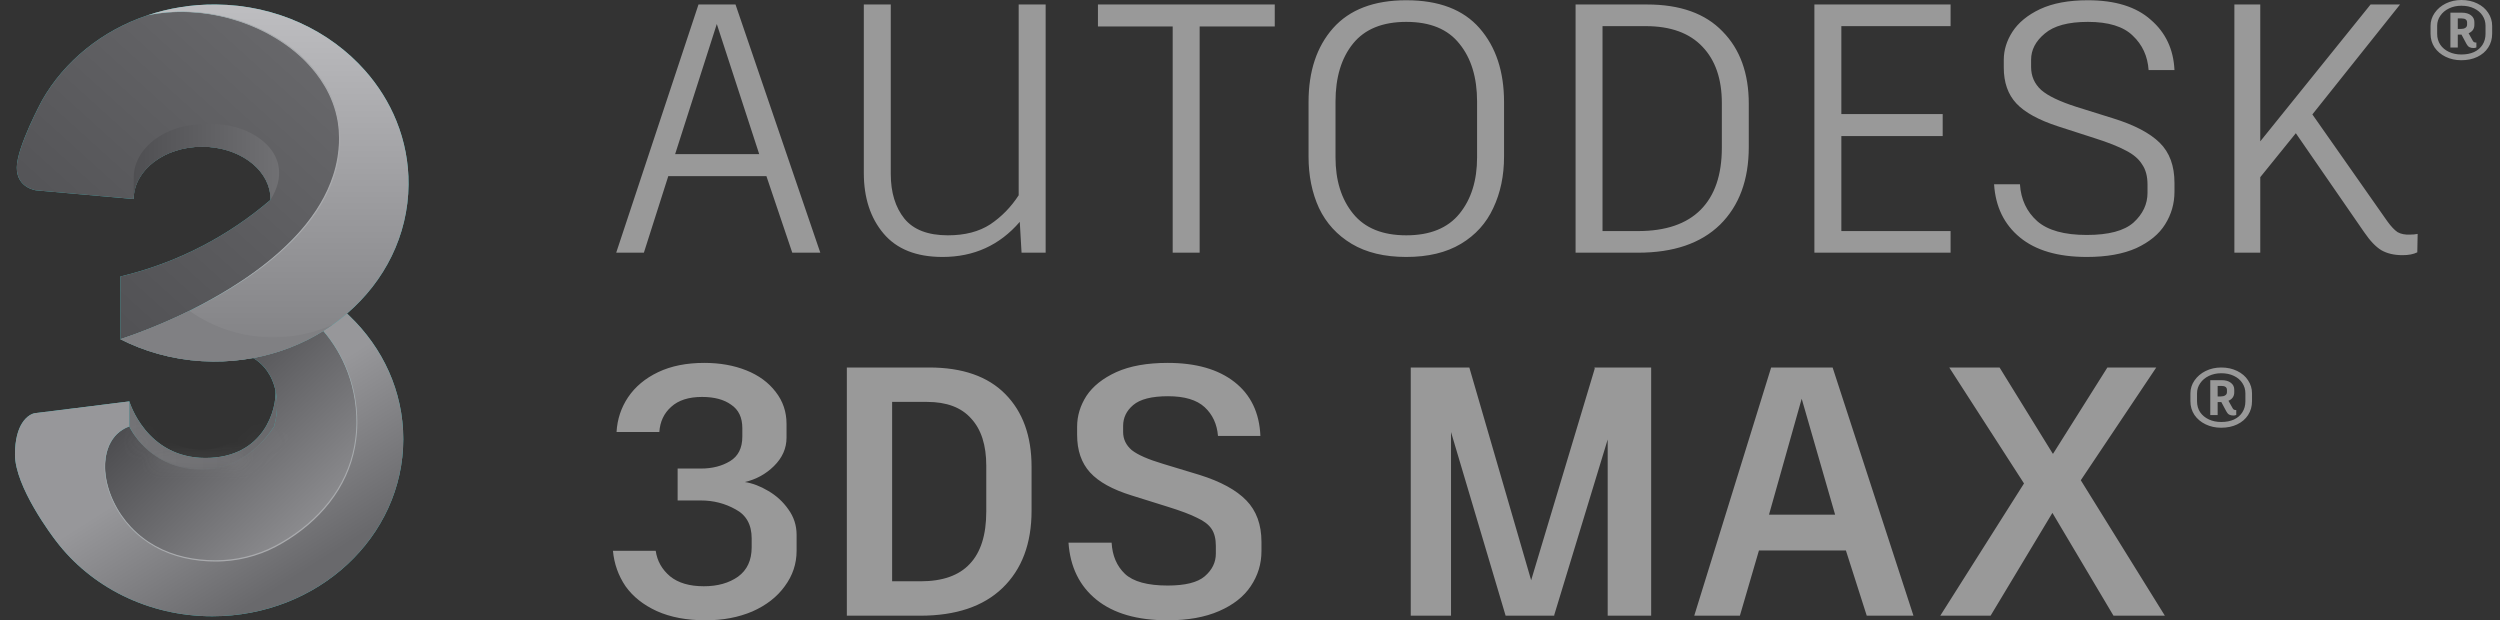 <svg width="133" height="33" viewBox="0 0 133 33" fill="none" xmlns="http://www.w3.org/2000/svg">
<rect x="0" y="0" width="133" height="33" fill="#333333" stroke="none"/>
<path d="M21.735 9.817C21.745 8.663 21.527 7.518 21.094 6.445C20.698 5.463 20.13 4.556 19.423 3.757C17.545 1.632 14.689 0.265 11.479 0.24C10.203 0.23 8.978 0.433 7.846 0.814C5.423 1.628 3.423 3.255 2.239 5.337C2.239 5.337 0.892 7.829 0.892 8.919C0.892 10.01 1.927 10.127 1.927 10.127L6.867 10.567L7.113 10.589C7.113 10.396 7.138 10.208 7.187 10.026C7.241 9.826 7.322 9.634 7.427 9.456C7.611 9.141 7.868 8.858 8.182 8.618C8.84 8.116 9.748 7.806 10.751 7.806C12.648 7.806 14.206 8.916 14.374 10.334C14.386 10.433 14.391 10.533 14.389 10.633V10.634C14.255 10.749 14.119 10.863 13.981 10.975H13.981C13.404 11.444 12.8 11.879 12.171 12.277C11.551 12.67 10.908 13.027 10.246 13.346C9.018 13.937 7.73 14.394 6.402 14.709V18.043C6.552 18.12 6.704 18.193 6.858 18.263C8.208 18.873 9.724 19.221 11.328 19.233H11.331C12.047 19.239 12.761 19.177 13.464 19.047C13.63 19.136 14.168 19.474 14.49 20.242C14.549 20.383 14.601 20.539 14.642 20.71V20.71C14.645 20.725 14.649 20.74 14.652 20.756V20.756C14.731 21.695 14.087 24.364 10.927 24.364C7.767 24.364 6.882 21.354 6.882 21.354L6.769 21.368L5.972 21.468C5.826 21.486 5.68 21.505 5.534 21.523C4.103 21.702 2.026 21.962 1.867 21.98C1.734 21.995 1.426 22.114 1.174 22.515C0.966 22.846 0.797 23.369 0.797 24.184C0.797 25.909 2.8 28.546 2.972 28.769L2.974 28.772L2.976 28.774L2.984 28.784C4.823 31.204 7.859 32.785 11.294 32.785C16.906 32.785 21.455 28.566 21.455 23.361C21.455 20.811 20.362 18.496 18.586 16.8C18.544 16.76 18.502 16.72 18.46 16.681C20.457 14.966 21.713 12.529 21.735 9.817Z" fill="#40B9BB"/>
<path d="M18.984 22.67L18.985 22.637C18.985 22.612 18.986 22.587 18.986 22.562C18.987 22.524 18.987 22.487 18.987 22.449C18.987 20.579 18.309 18.877 17.2 17.606C16.09 18.298 14.825 18.796 13.465 19.047C13.63 19.136 14.169 19.474 14.491 20.242C14.55 20.383 14.602 20.539 14.642 20.71L14.653 20.756V20.756C14.681 20.88 14.703 21.011 14.718 21.151C14.779 21.723 14.704 22.247 14.581 22.687C14.069 23.486 12.845 24.955 10.771 24.955C7.967 24.955 6.917 22.764 6.883 22.694C6.883 22.693 6.883 22.692 6.883 22.692V22.692H6.883C6.872 22.694 6.271 22.849 5.889 23.523C5.82 23.645 5.764 23.773 5.72 23.904V23.905C5.634 24.162 5.58 24.473 5.58 24.845C5.58 26.675 7.221 29.841 11.484 29.841C12.515 29.841 13.436 29.612 14.24 29.265L14.241 29.265C14.592 29.111 18.85 27.224 18.984 22.67Z" fill="url(#paint0_linear_812_3599)"/>
<path d="M18.586 16.8C18.544 16.76 18.502 16.72 18.46 16.681C18.064 17.021 17.643 17.33 17.199 17.606C18.308 18.877 18.986 20.579 18.986 22.449C18.986 22.469 18.986 22.489 18.986 22.508L18.985 22.562C18.985 22.587 18.984 22.612 18.984 22.637L18.983 22.67C18.849 27.224 14.591 29.111 14.239 29.265L14.239 29.265C13.435 29.612 12.514 29.841 11.483 29.841C7.22 29.841 5.579 26.675 5.579 24.845C5.579 24.473 5.633 24.162 5.719 23.905V23.904C5.767 23.762 5.824 23.636 5.887 23.523C6.269 22.849 6.871 22.694 6.882 22.692L6.882 21.354L6.769 21.369L5.972 21.468L5.637 21.51L5.534 21.523C4.312 21.677 3.09 21.829 1.867 21.98C1.734 21.995 1.426 22.114 1.174 22.515C0.966 22.846 0.797 23.369 0.797 24.184C0.797 25.907 2.796 28.54 2.971 28.769L2.972 28.769L2.974 28.772L2.976 28.774L2.984 28.785C4.823 31.204 7.859 32.785 11.294 32.785C16.906 32.785 21.455 28.566 21.455 23.362C21.455 20.811 20.362 18.496 18.586 16.8Z" fill="url(#paint1_linear_812_3599)"/>
<path d="M14.581 22.687C14.069 23.486 12.845 24.955 10.771 24.955C7.921 24.955 6.883 22.691 6.883 22.691V21.354C6.883 21.354 7.768 24.364 10.928 24.364C14.088 24.364 14.732 21.695 14.653 20.756C14.681 20.88 14.703 21.011 14.718 21.151C14.779 21.723 14.704 22.247 14.581 22.687Z" fill="url(#paint2_linear_812_3599)"/>
<mask id="path-5-inside-1_812_3599" fill="white">
<path d="M14.58 22.687C14.529 22.769 14.476 22.851 14.421 22.931C14.393 22.971 14.366 23.011 14.337 23.05L14.293 23.109L14.249 23.166C14.13 23.321 14.004 23.47 13.869 23.611C13.599 23.893 13.297 24.146 12.964 24.355C12.798 24.46 12.624 24.554 12.445 24.635C12.265 24.716 12.079 24.783 11.889 24.837C11.699 24.89 11.506 24.93 11.31 24.955L11.163 24.972C11.113 24.976 11.064 24.979 11.015 24.982C10.966 24.986 10.916 24.986 10.867 24.988C10.818 24.989 10.768 24.991 10.719 24.989L10.571 24.985C10.547 24.984 10.522 24.985 10.497 24.983L10.424 24.977L10.276 24.966C10.227 24.961 10.178 24.954 10.13 24.948L10.056 24.939C10.044 24.937 10.032 24.936 10.02 24.934L9.983 24.927L9.837 24.902C9.789 24.894 9.741 24.881 9.693 24.871L9.621 24.854C9.597 24.849 9.573 24.843 9.549 24.836C9.454 24.809 9.359 24.784 9.266 24.75L9.196 24.726L9.161 24.714L9.127 24.701L8.99 24.646C8.809 24.569 8.632 24.481 8.463 24.38C8.126 24.178 7.819 23.93 7.551 23.645C7.418 23.502 7.294 23.351 7.181 23.192C7.124 23.112 7.071 23.031 7.021 22.948C6.97 22.865 6.924 22.779 6.883 22.691C6.926 22.778 6.977 22.861 7.03 22.942C7.082 23.024 7.138 23.103 7.196 23.181C7.313 23.335 7.44 23.483 7.577 23.62C7.848 23.897 8.156 24.137 8.492 24.333L8.619 24.403C8.63 24.409 8.641 24.415 8.651 24.421L8.684 24.437L8.749 24.469L8.814 24.501C8.836 24.512 8.859 24.521 8.881 24.531L8.947 24.56L8.98 24.575L8.997 24.582L9.014 24.589L9.15 24.641L9.184 24.654L9.218 24.666L9.287 24.689C9.379 24.721 9.473 24.745 9.567 24.771C9.59 24.778 9.614 24.783 9.637 24.788L9.708 24.804C9.756 24.815 9.803 24.827 9.851 24.834L9.994 24.859L10.03 24.866C10.042 24.867 10.054 24.869 10.066 24.87L10.139 24.879C10.187 24.885 10.235 24.892 10.283 24.896L10.429 24.907L10.502 24.912C10.526 24.914 10.55 24.914 10.574 24.915L10.72 24.918C10.769 24.92 10.817 24.918 10.866 24.917C10.914 24.916 10.963 24.916 11.011 24.912C11.06 24.909 11.108 24.906 11.156 24.902L11.301 24.886C11.494 24.861 11.684 24.823 11.871 24.772C12.246 24.671 12.603 24.51 12.934 24.309C13.265 24.106 13.569 23.861 13.844 23.587C14.119 23.313 14.364 23.009 14.58 22.687Z"/>
</mask>
<path d="M14.58 22.687C14.529 22.769 14.476 22.851 14.421 22.931C14.393 22.971 14.366 23.011 14.337 23.05L14.293 23.109L14.249 23.166C14.13 23.321 14.004 23.47 13.869 23.611C13.599 23.893 13.297 24.146 12.964 24.355C12.798 24.46 12.624 24.554 12.445 24.635C12.265 24.716 12.079 24.783 11.889 24.837C11.699 24.89 11.506 24.93 11.31 24.955L11.163 24.972C11.113 24.976 11.064 24.979 11.015 24.982C10.966 24.986 10.916 24.986 10.867 24.988C10.818 24.989 10.768 24.991 10.719 24.989L10.571 24.985C10.547 24.984 10.522 24.985 10.497 24.983L10.424 24.977L10.276 24.966C10.227 24.961 10.178 24.954 10.13 24.948L10.056 24.939C10.044 24.937 10.032 24.936 10.02 24.934L9.983 24.927L9.837 24.902C9.789 24.894 9.741 24.881 9.693 24.871L9.621 24.854C9.597 24.849 9.573 24.843 9.549 24.836C9.454 24.809 9.359 24.784 9.266 24.75L9.196 24.726L9.161 24.714L9.127 24.701L8.99 24.646C8.809 24.569 8.632 24.481 8.463 24.38C8.126 24.178 7.819 23.93 7.551 23.645C7.418 23.502 7.294 23.351 7.181 23.192C7.124 23.112 7.071 23.031 7.021 22.948C6.97 22.865 6.924 22.779 6.883 22.691C6.926 22.778 6.977 22.861 7.03 22.942C7.082 23.024 7.138 23.103 7.196 23.181C7.313 23.335 7.44 23.483 7.577 23.62C7.848 23.897 8.156 24.137 8.492 24.333L8.619 24.403C8.63 24.409 8.641 24.415 8.651 24.421L8.684 24.437L8.749 24.469L8.814 24.501C8.836 24.512 8.859 24.521 8.881 24.531L8.947 24.56L8.98 24.575L8.997 24.582L9.014 24.589L9.15 24.641L9.184 24.654L9.218 24.666L9.287 24.689C9.379 24.721 9.473 24.745 9.567 24.771C9.59 24.778 9.614 24.783 9.637 24.788L9.708 24.804C9.756 24.815 9.803 24.827 9.851 24.834L9.994 24.859L10.03 24.866C10.042 24.867 10.054 24.869 10.066 24.87L10.139 24.879C10.187 24.885 10.235 24.892 10.283 24.896L10.429 24.907L10.502 24.912C10.526 24.914 10.55 24.914 10.574 24.915L10.72 24.918C10.769 24.92 10.817 24.918 10.866 24.917C10.914 24.916 10.963 24.916 11.011 24.912C11.06 24.909 11.108 24.906 11.156 24.902L11.301 24.886C11.494 24.861 11.684 24.823 11.871 24.772C12.246 24.671 12.603 24.51 12.934 24.309C13.265 24.106 13.569 23.861 13.844 23.587C14.119 23.313 14.364 23.009 14.58 22.687Z" fill="url(#paint3_linear_812_3599)"/>
<path d="M14.58 22.687L15.431 23.213L13.751 22.129L14.58 22.687ZM14.421 22.931L15.237 23.509L15.242 23.503L15.247 23.496L14.421 22.931ZM14.337 23.05L13.535 22.452L13.531 22.457L14.337 23.05ZM14.293 23.109L15.088 23.716L15.093 23.709L15.098 23.702L14.293 23.109ZM14.249 23.166L15.043 23.775L15.044 23.774L14.249 23.166ZM13.869 23.611L14.591 24.302L14.592 24.301L13.869 23.611ZM12.964 24.355L12.432 23.509L12.43 23.51L12.964 24.355ZM12.445 24.635L12.034 23.723L12.033 23.723L12.445 24.635ZM11.889 24.837L12.159 25.8L12.161 25.799L11.889 24.837ZM11.31 24.955L11.421 25.949L11.43 25.948L11.44 25.947L11.31 24.955ZM11.163 24.972L11.249 25.968L11.262 25.967L11.274 25.965L11.163 24.972ZM11.015 24.982L10.941 23.985L10.932 23.986L11.015 24.982ZM10.867 24.988L10.887 25.988L10.894 25.987L10.867 24.988ZM10.719 24.989L10.762 23.99L10.754 23.989L10.745 23.989L10.719 24.989ZM10.571 24.985L10.538 25.984L10.546 25.985L10.571 24.985ZM10.497 24.983L10.578 23.986L10.573 23.985L10.497 24.983ZM10.424 24.977L10.5 23.98L10.499 23.98L10.424 24.977ZM10.276 24.966L10.179 25.961L10.19 25.962L10.201 25.963L10.276 24.966ZM10.13 24.948L10.007 25.94L10.009 25.941L10.13 24.948ZM10.056 24.939L9.922 25.93L9.933 25.931L10.056 24.939ZM10.02 24.934L9.845 25.919L9.859 25.921L10.02 24.934ZM9.983 24.927L9.808 25.912L9.809 25.912L9.983 24.927ZM9.837 24.902L10.012 23.917L10.002 23.915L9.992 23.914L9.837 24.902ZM9.693 24.871L9.469 25.846L9.478 25.848L9.693 24.871ZM9.621 24.854L9.386 25.826L9.397 25.829L9.621 24.854ZM9.549 24.836L9.837 23.879L9.827 23.876L9.549 24.836ZM9.266 24.75L9.608 23.81L9.598 23.806L9.588 23.803L9.266 24.75ZM9.196 24.726L8.87 25.672L8.875 25.673L9.196 24.726ZM9.161 24.714L8.79 25.643L8.812 25.652L8.835 25.66L9.161 24.714ZM9.127 24.701L9.498 23.772L9.494 23.77L9.127 24.701ZM8.99 24.646L8.597 25.566L8.61 25.571L8.622 25.576L8.99 24.646ZM8.463 24.38L7.948 25.237L7.95 25.239L8.463 24.38ZM7.551 23.645L6.82 24.327L6.822 24.329L7.551 23.645ZM7.181 23.192L7.996 22.612L7.995 22.61L7.181 23.192ZM7.021 22.948L7.876 22.43L7.875 22.428L7.021 22.948ZM6.883 22.691L7.776 22.242L5.977 23.116L6.883 22.691ZM7.03 22.942L7.872 22.402L7.869 22.398L7.03 22.942ZM7.196 23.181L6.396 23.78L6.399 23.784L7.196 23.181ZM7.577 23.62L8.29 22.919L8.287 22.917L7.577 23.62ZM8.492 24.333L7.987 25.196L7.998 25.202L8.008 25.208L8.492 24.333ZM8.619 24.403L8.135 25.278L8.144 25.283L8.619 24.403ZM8.651 24.421L8.187 25.306L8.197 25.311L8.207 25.317L8.651 24.421ZM8.684 24.437L8.24 25.333L8.241 25.334L8.684 24.437ZM8.749 24.469L9.194 23.573L9.192 23.572L8.749 24.469ZM8.814 24.501L8.37 25.397L8.381 25.403L8.393 25.409L8.814 24.501ZM8.881 24.531L8.477 25.446L8.477 25.446L8.881 24.531ZM8.947 24.56L9.353 23.646L9.351 23.645L8.947 24.56ZM8.98 24.575L8.575 25.489L8.582 25.492L8.98 24.575ZM8.997 24.582L8.599 25.499L8.616 25.507L8.633 25.514L8.997 24.582ZM9.014 24.589L8.65 25.52L8.655 25.522L9.014 24.589ZM9.15 24.641L9.513 23.709L9.509 23.708L9.15 24.641ZM9.184 24.654L8.821 25.586L8.844 25.595L8.867 25.603L9.184 24.654ZM9.218 24.666L8.902 25.614L8.905 25.616L9.218 24.666ZM9.287 24.689L9.622 23.746L9.611 23.743L9.601 23.739L9.287 24.689ZM9.567 24.771L9.859 23.815L9.847 23.811L9.835 23.808L9.567 24.771ZM9.637 24.788L9.414 25.763L9.415 25.763L9.637 24.788ZM9.708 24.804L9.486 25.779L9.497 25.782L9.708 24.804ZM9.851 24.834L10.023 23.849L10.01 23.847L9.997 23.845L9.851 24.834ZM9.994 24.859L10.167 23.874L10.166 23.874L9.994 24.859ZM10.03 24.866L9.857 25.851L9.869 25.853L9.881 25.855L10.03 24.866ZM10.066 24.87L9.944 25.863L9.944 25.863L10.066 24.87ZM10.139 24.879L10.016 25.872L10.023 25.872L10.139 24.879ZM10.283 24.896L10.191 25.892L10.201 25.893L10.211 25.893L10.283 24.896ZM10.429 24.907L10.356 25.904L10.356 25.904L10.429 24.907ZM10.502 24.912L10.583 23.915L10.574 23.915L10.502 24.912ZM10.574 24.915L10.54 25.914L10.552 25.914L10.574 24.915ZM10.72 24.918L10.768 23.919L10.755 23.918L10.743 23.918L10.72 24.918ZM10.866 24.917L10.883 25.917L10.889 25.917L10.866 24.917ZM11.011 24.912L10.943 23.914L10.935 23.915L10.926 23.916L11.011 24.912ZM11.156 24.902L11.238 25.899L11.252 25.898L11.266 25.896L11.156 24.902ZM11.301 24.886L11.411 25.88L11.42 25.879L11.429 25.878L11.301 24.886ZM11.871 24.772L11.61 23.807L11.608 23.807L11.871 24.772ZM12.934 24.309L13.454 25.163L13.456 25.162L12.934 24.309ZM13.844 23.587L13.14 22.877L13.137 22.879L13.844 23.587ZM13.73 22.161C13.687 22.23 13.642 22.299 13.596 22.366L15.247 23.496C15.31 23.403 15.372 23.308 15.431 23.213L13.73 22.161ZM13.605 22.353C13.565 22.41 13.555 22.426 13.535 22.452L15.138 23.648C15.177 23.596 15.222 23.531 15.237 23.509L13.605 22.353ZM13.531 22.457L13.488 22.515L15.098 23.702L15.142 23.643L13.531 22.457ZM13.499 22.501L13.455 22.559L15.044 23.774L15.088 23.716L13.499 22.501ZM13.456 22.558C13.359 22.684 13.255 22.805 13.145 22.921L14.592 24.301C14.752 24.134 14.902 23.958 15.043 23.775L13.456 22.558ZM13.146 22.919C12.927 23.149 12.687 23.348 12.432 23.509L13.496 25.202C13.906 24.945 14.271 24.637 14.591 24.302L13.146 22.919ZM12.43 23.51C12.303 23.59 12.171 23.661 12.034 23.723L12.855 25.547C13.077 25.446 13.292 25.331 13.498 25.201L12.43 23.51ZM12.033 23.723C11.899 23.784 11.76 23.834 11.618 23.874L12.161 25.799C12.398 25.732 12.631 25.648 12.856 25.546L12.033 23.723ZM11.62 23.874C11.476 23.914 11.329 23.944 11.18 23.963L11.44 25.947C11.682 25.915 11.923 25.866 12.159 25.8L11.62 23.874ZM11.198 23.961L11.051 23.978L11.274 25.965L11.421 25.949L11.198 23.961ZM11.076 23.975C11.031 23.979 11.022 23.979 10.941 23.985L11.088 25.98C11.107 25.978 11.196 25.973 11.249 25.968L11.076 23.975ZM10.932 23.986C10.932 23.986 10.928 23.986 10.912 23.986C10.904 23.987 10.895 23.987 10.883 23.987C10.871 23.987 10.856 23.988 10.84 23.988L10.894 25.987C10.912 25.987 11.011 25.986 11.098 25.979L10.932 23.986ZM10.847 23.988C10.832 23.988 10.816 23.989 10.805 23.989C10.793 23.989 10.785 23.989 10.777 23.99C10.762 23.99 10.759 23.99 10.762 23.99L10.676 25.988C10.767 25.992 10.87 25.988 10.887 25.988L10.847 23.988ZM10.745 23.989L10.597 23.985L10.546 25.985L10.693 25.988L10.745 23.989ZM10.605 23.985C10.591 23.985 10.579 23.985 10.572 23.985C10.568 23.985 10.564 23.985 10.562 23.985C10.559 23.985 10.557 23.984 10.556 23.984C10.554 23.984 10.555 23.984 10.558 23.985C10.562 23.985 10.569 23.985 10.578 23.986L10.417 25.979C10.459 25.983 10.494 25.983 10.513 25.984C10.52 25.984 10.532 25.984 10.534 25.984C10.539 25.984 10.539 25.985 10.538 25.984L10.605 23.985ZM10.573 23.985L10.5 23.98L10.348 25.974L10.421 25.98L10.573 23.985ZM10.499 23.98L10.351 23.969L10.201 25.963L10.349 25.974L10.499 23.98ZM10.373 23.971C10.338 23.967 10.332 23.965 10.25 23.955L10.009 25.941C10.025 25.943 10.117 25.955 10.179 25.961L10.373 23.971ZM10.252 23.956L10.179 23.947L9.933 25.931L10.007 25.94L10.252 23.956ZM10.19 23.948C10.183 23.947 10.177 23.946 10.173 23.946C10.171 23.945 10.169 23.945 10.168 23.945C10.167 23.945 10.166 23.945 10.165 23.945C10.164 23.945 10.166 23.945 10.168 23.945C10.17 23.945 10.174 23.946 10.18 23.947L9.859 25.921C9.882 25.925 9.901 25.927 9.91 25.928C9.914 25.929 9.92 25.93 9.921 25.93C9.923 25.93 9.923 25.93 9.922 25.93L10.19 23.948ZM10.194 23.949L10.157 23.943L9.809 25.912L9.846 25.919L10.194 23.949ZM10.158 23.943L10.012 23.917L9.662 25.886L9.808 25.912L10.158 23.943ZM9.992 23.914C10 23.915 10.002 23.916 9.986 23.912C9.978 23.91 9.97 23.908 9.956 23.905C9.943 23.902 9.926 23.898 9.907 23.894L9.478 25.848C9.505 25.853 9.493 25.851 9.544 25.863C9.576 25.87 9.626 25.881 9.683 25.89L9.992 23.914ZM9.916 23.896L9.844 23.88L9.397 25.829L9.469 25.846L9.916 23.896ZM9.856 23.882C9.846 23.88 9.836 23.878 9.83 23.876C9.824 23.875 9.821 23.874 9.819 23.874C9.817 23.873 9.818 23.873 9.821 23.874C9.824 23.875 9.83 23.877 9.837 23.879L9.261 25.794C9.298 25.805 9.331 25.813 9.351 25.818C9.36 25.82 9.37 25.823 9.375 25.824C9.382 25.825 9.384 25.826 9.386 25.826L9.856 23.882ZM9.827 23.876C9.701 23.839 9.659 23.829 9.608 23.81L8.925 25.69C9.059 25.739 9.208 25.779 9.271 25.797L9.827 23.876ZM9.588 23.803L9.518 23.779L8.875 25.673L8.945 25.697L9.588 23.803ZM9.522 23.781L9.487 23.769L8.835 25.66L8.87 25.672L9.522 23.781ZM9.533 23.786L9.498 23.772L8.756 25.629L8.79 25.643L9.533 23.786ZM9.494 23.77L9.357 23.716L8.622 25.576L8.76 25.631L9.494 23.77ZM9.382 23.727C9.237 23.665 9.101 23.597 8.976 23.522L7.95 25.239C8.163 25.366 8.381 25.474 8.597 25.566L9.382 23.727ZM8.979 23.524C8.72 23.368 8.485 23.178 8.28 22.96L6.822 24.329C7.154 24.682 7.533 24.987 7.948 25.237L8.979 23.524ZM8.282 22.962C8.179 22.851 8.083 22.735 7.996 22.612L6.366 23.771C6.505 23.966 6.657 24.152 6.82 24.327L8.282 22.962ZM7.995 22.61C7.953 22.552 7.913 22.491 7.876 22.43L6.165 23.466C6.229 23.571 6.296 23.673 6.368 23.773L7.995 22.61ZM7.875 22.428C7.843 22.376 7.814 22.322 7.788 22.267L5.977 23.116C6.034 23.236 6.097 23.354 6.166 23.468L7.875 22.428ZM5.99 23.141C6.057 23.274 6.129 23.392 6.191 23.487L7.869 22.398C7.825 22.33 7.796 22.282 7.776 22.242L5.99 23.141ZM6.188 23.482C6.257 23.589 6.328 23.689 6.396 23.78L7.997 22.581C7.949 22.517 7.907 22.458 7.872 22.402L6.188 23.482ZM6.399 23.784C6.541 23.972 6.697 24.153 6.866 24.324L8.287 22.917C8.184 22.812 8.086 22.698 7.994 22.577L6.399 23.784ZM6.863 24.321C7.198 24.661 7.576 24.955 7.987 25.196L8.997 23.469C8.737 23.318 8.499 23.133 8.29 22.919L6.863 24.321ZM8.008 25.208L8.135 25.278L9.104 23.528L8.976 23.458L8.008 25.208ZM8.144 25.283C8.143 25.282 8.142 25.282 8.143 25.282C8.145 25.283 8.145 25.284 8.149 25.286C8.155 25.289 8.17 25.297 8.187 25.306L9.116 23.535C9.12 23.537 9.122 23.538 9.123 23.539C9.123 23.539 9.123 23.539 9.121 23.538C9.12 23.537 9.12 23.537 9.118 23.536C9.116 23.535 9.114 23.534 9.112 23.533C9.108 23.53 9.102 23.527 9.095 23.523L8.144 25.283ZM8.207 25.317L8.24 25.333L9.128 23.541L9.096 23.525L8.207 25.317ZM8.241 25.334L8.306 25.366L9.192 23.572L9.127 23.54L8.241 25.334ZM8.304 25.365L8.37 25.397L9.259 23.606L9.194 23.573L8.304 25.365ZM8.393 25.409C8.427 25.424 8.466 25.441 8.477 25.446L9.284 23.616C9.251 23.601 9.246 23.599 9.235 23.594L8.393 25.409ZM8.477 25.446L8.544 25.475L9.351 23.645L9.284 23.616L8.477 25.446ZM8.542 25.474L8.575 25.489L9.386 23.661L9.353 23.646L8.542 25.474ZM8.582 25.492L8.599 25.499L9.396 23.665L9.379 23.658L8.582 25.492ZM8.633 25.514L8.65 25.52L9.378 23.657L9.361 23.651L8.633 25.514ZM8.655 25.522L8.79 25.574L9.509 23.708L9.373 23.656L8.655 25.522ZM8.787 25.573L8.821 25.586L9.547 23.723L9.513 23.709L8.787 25.573ZM8.867 25.603L8.902 25.614L9.535 23.717L9.5 23.706L8.867 25.603ZM8.905 25.616L8.974 25.638L9.601 23.739L9.532 23.716L8.905 25.616ZM8.953 25.631C9.087 25.679 9.237 25.717 9.298 25.734L9.835 23.808C9.709 23.773 9.671 23.764 9.622 23.746L8.953 25.631ZM9.274 25.727C9.318 25.741 9.355 25.75 9.377 25.755C9.388 25.757 9.398 25.759 9.404 25.761C9.41 25.762 9.412 25.763 9.414 25.763L9.861 23.814C9.85 23.811 9.84 23.809 9.835 23.808C9.829 23.806 9.827 23.806 9.827 23.806C9.826 23.806 9.829 23.806 9.835 23.808C9.84 23.809 9.848 23.811 9.859 23.815L9.274 25.727ZM9.415 25.763L9.486 25.779L9.93 23.829L9.859 23.813L9.415 25.763ZM9.497 25.782C9.524 25.788 9.508 25.785 9.561 25.796C9.593 25.804 9.645 25.815 9.705 25.824L9.997 23.845C10.008 23.847 10.012 23.848 9.998 23.845C9.99 23.843 9.983 23.841 9.969 23.838C9.956 23.835 9.939 23.831 9.92 23.827L9.497 25.782ZM9.679 25.819L9.822 25.844L10.166 23.874L10.023 23.849L9.679 25.819ZM9.822 25.844L9.857 25.851L10.203 23.881L10.167 23.874L9.822 25.844ZM9.881 25.855C9.9 25.857 9.916 25.859 9.926 25.861C9.96 25.865 9.92 25.86 9.944 25.863L10.189 23.878C10.184 23.877 10.179 23.877 10.176 23.876C10.172 23.876 10.171 23.876 10.17 23.875C10.168 23.875 10.172 23.876 10.179 23.877L9.881 25.855ZM9.944 25.863L10.016 25.872L10.261 23.887L10.189 23.878L9.944 25.863ZM10.023 25.872C10.032 25.874 10.13 25.886 10.191 25.892L10.375 23.9C10.34 23.897 10.341 23.896 10.255 23.886L10.023 25.872ZM10.211 25.893L10.356 25.904L10.501 23.909L10.356 23.899L10.211 25.893ZM10.356 25.904L10.429 25.909L10.574 23.915L10.501 23.909L10.356 25.904ZM10.42 25.909C10.462 25.912 10.498 25.913 10.516 25.913C10.524 25.914 10.535 25.914 10.537 25.914C10.541 25.914 10.542 25.914 10.54 25.914L10.608 23.915C10.595 23.915 10.583 23.914 10.575 23.914C10.572 23.914 10.567 23.914 10.565 23.914C10.563 23.914 10.561 23.914 10.56 23.914C10.557 23.914 10.559 23.914 10.562 23.914C10.566 23.914 10.573 23.915 10.583 23.915L10.42 25.909ZM10.552 25.914L10.697 25.918L10.743 23.918L10.597 23.915L10.552 25.914ZM10.673 25.917C10.764 25.921 10.866 25.917 10.883 25.917L10.849 23.917C10.833 23.918 10.818 23.918 10.807 23.918C10.796 23.919 10.787 23.919 10.78 23.919C10.766 23.919 10.764 23.919 10.768 23.919L10.673 25.917ZM10.889 25.917C10.906 25.917 11.007 25.916 11.096 25.908L10.926 23.916C10.929 23.915 10.927 23.916 10.911 23.916C10.904 23.916 10.895 23.916 10.883 23.917C10.873 23.917 10.857 23.917 10.842 23.918L10.889 25.917ZM11.079 25.91C11.108 25.908 11.182 25.903 11.238 25.899L11.075 23.905C11.034 23.909 11.011 23.91 10.943 23.914L11.079 25.91ZM11.266 25.896L11.411 25.88L11.191 23.892L11.046 23.908L11.266 25.896ZM11.429 25.878C11.667 25.847 11.903 25.8 12.134 25.737L11.608 23.807C11.466 23.846 11.32 23.875 11.173 23.894L11.429 25.878ZM12.132 25.738C12.61 25.608 13.053 25.407 13.454 25.163L12.415 23.454C12.153 23.613 11.883 23.733 11.61 23.807L12.132 25.738ZM13.456 25.162C13.861 24.914 14.226 24.618 14.551 24.294L13.137 22.879C12.912 23.104 12.67 23.298 12.413 23.455L13.456 25.162ZM14.548 24.297C14.877 23.97 15.162 23.613 15.41 23.245L13.751 22.129C13.565 22.405 13.362 22.657 13.14 22.877L14.548 24.297Z" fill="#AAAAAD" mask="url(#path-5-inside-1_812_3599)"/>
<path d="M6.882 22.693L6.881 22.691H6.881C6.811 22.711 6.744 22.74 6.678 22.772C6.613 22.804 6.549 22.84 6.489 22.88C6.307 23.001 6.148 23.154 6.02 23.33C5.978 23.389 5.938 23.449 5.902 23.512C5.831 23.637 5.772 23.77 5.728 23.907L5.728 23.904V23.906L5.728 23.907C5.642 24.167 5.603 24.44 5.594 24.712C5.59 24.849 5.593 24.986 5.606 25.122C5.618 25.258 5.637 25.393 5.663 25.527C5.716 25.795 5.792 26.058 5.89 26.313C5.988 26.569 6.106 26.816 6.244 27.053C6.517 27.528 6.864 27.958 7.271 28.327C7.297 28.35 7.321 28.374 7.348 28.396L7.426 28.463C7.479 28.506 7.532 28.55 7.586 28.591C7.64 28.634 7.696 28.674 7.751 28.715C7.779 28.735 7.808 28.754 7.836 28.773C7.85 28.783 7.864 28.793 7.878 28.803L7.921 28.831C8.151 28.982 8.392 29.115 8.642 29.23C9.142 29.46 9.676 29.617 10.22 29.706C10.492 29.751 10.766 29.78 11.042 29.795C11.317 29.809 11.594 29.811 11.869 29.795C12.144 29.779 12.418 29.747 12.69 29.698C12.961 29.649 13.229 29.584 13.492 29.502C13.756 29.421 14.014 29.325 14.266 29.214C14.517 29.1 14.761 28.973 14.998 28.834C15.475 28.557 15.925 28.238 16.344 27.883C16.763 27.527 17.146 27.131 17.486 26.7C17.655 26.485 17.812 26.26 17.956 26.027C18.099 25.794 18.229 25.553 18.343 25.305C18.573 24.807 18.739 24.284 18.84 23.747C18.891 23.479 18.925 23.208 18.944 22.935L18.948 22.884L18.95 22.833L18.955 22.731C18.957 22.697 18.958 22.663 18.959 22.628C18.96 22.594 18.961 22.56 18.961 22.526L18.962 22.475C18.962 22.458 18.962 22.441 18.961 22.423L18.959 22.321L18.955 22.116C18.932 21.57 18.851 21.027 18.712 20.497C18.697 20.43 18.676 20.365 18.657 20.3C18.637 20.234 18.619 20.168 18.598 20.103L18.531 19.909L18.497 19.812C18.485 19.78 18.472 19.748 18.46 19.716L18.384 19.525L18.374 19.502L18.364 19.478L18.343 19.431L18.3 19.338L18.258 19.244C18.251 19.228 18.245 19.212 18.237 19.197L18.214 19.151L18.121 18.968L18.098 18.922L18.073 18.877L18.022 18.787L17.972 18.697C17.955 18.667 17.939 18.637 17.92 18.608L17.811 18.433L17.784 18.39L17.771 18.368L17.756 18.346L17.698 18.262C17.659 18.205 17.621 18.148 17.581 18.092L17.457 17.927C17.436 17.899 17.416 17.872 17.395 17.844L17.33 17.765L17.198 17.605L17.332 17.763L17.398 17.842C17.42 17.869 17.44 17.896 17.461 17.924L17.587 18.087C17.628 18.143 17.667 18.2 17.706 18.256L17.766 18.34L17.78 18.361L17.794 18.383L17.822 18.427L17.932 18.601C17.951 18.63 17.968 18.66 17.985 18.69L18.036 18.779L18.088 18.869L18.113 18.914L18.137 18.959L18.231 19.143L18.255 19.188C18.263 19.204 18.27 19.22 18.277 19.235L18.32 19.329L18.363 19.422L18.385 19.469L18.396 19.493L18.405 19.517L18.483 19.707C18.496 19.739 18.509 19.771 18.522 19.803L18.556 19.9L18.626 20.094C18.647 20.16 18.666 20.226 18.687 20.291C18.706 20.357 18.729 20.422 18.744 20.489L18.796 20.689L18.809 20.739C18.813 20.755 18.816 20.772 18.82 20.789L18.841 20.89C18.855 20.957 18.87 21.024 18.883 21.092L18.916 21.295L18.933 21.397C18.936 21.413 18.937 21.431 18.939 21.448L18.945 21.499L18.969 21.703L18.975 21.755L18.979 21.806L18.986 21.909C18.991 21.977 18.997 22.046 19 22.114L19.006 22.32L19.008 22.423C19.009 22.44 19.009 22.458 19.009 22.475L19.008 22.526C19.009 22.561 19.008 22.595 19.007 22.629C19.006 22.664 19.005 22.698 19.003 22.732L18.999 22.835L18.997 22.887L18.994 22.938C18.976 23.213 18.943 23.486 18.893 23.757C18.843 24.027 18.777 24.295 18.695 24.558C18.612 24.821 18.514 25.079 18.399 25.329C18.284 25.58 18.154 25.824 18.01 26.06C17.865 26.295 17.708 26.522 17.538 26.74C17.197 27.175 16.812 27.575 16.389 27.934C16.178 28.113 15.959 28.284 15.733 28.444C15.507 28.604 15.274 28.754 15.034 28.894C14.795 29.035 14.548 29.163 14.295 29.278C14.04 29.39 13.779 29.487 13.513 29.569C12.98 29.733 12.43 29.831 11.873 29.863C11.803 29.866 11.733 29.87 11.664 29.872C11.594 29.872 11.525 29.874 11.455 29.874L11.351 29.872C11.316 29.872 11.281 29.872 11.246 29.87L11.142 29.867L11.09 29.865L11.038 29.862C10.76 29.847 10.483 29.816 10.208 29.77C9.659 29.679 9.121 29.519 8.616 29.285C8.11 29.051 7.644 28.741 7.234 28.366C7.029 28.179 6.84 27.976 6.668 27.76C6.495 27.544 6.34 27.314 6.204 27.074C6.067 26.835 5.95 26.584 5.853 26.326C5.755 26.069 5.681 25.803 5.63 25.532C5.604 25.397 5.586 25.261 5.575 25.123C5.564 24.986 5.562 24.849 5.567 24.711C5.578 24.437 5.621 24.162 5.709 23.901L5.709 23.904V23.902L5.709 23.901C5.756 23.763 5.815 23.63 5.889 23.504C5.925 23.441 5.966 23.381 6.009 23.322C6.053 23.263 6.099 23.207 6.149 23.155C6.25 23.049 6.363 22.955 6.485 22.876C6.547 22.836 6.61 22.8 6.676 22.769C6.742 22.737 6.81 22.711 6.881 22.691L6.882 22.693Z" fill="url(#paint4_linear_812_3599)"/>
<path d="M18.071 7.339C18.071 10.217 16.152 12.522 13.871 14.244C13.359 14.629 12.83 14.989 12.284 15.324C11.533 15.787 10.781 16.191 10.078 16.536C9.155 16.989 8.208 17.395 7.242 17.753C6.724 17.944 6.411 18.041 6.403 18.043H6.403V14.709C6.927 14.584 7.447 14.438 7.959 14.269C8.741 14.011 9.505 13.703 10.246 13.346C11.116 12.928 11.952 12.444 12.746 11.899C13.171 11.607 13.583 11.299 13.982 10.975H13.982C14.119 10.863 14.255 10.749 14.39 10.634C14.39 10.619 14.39 10.604 14.39 10.589C14.39 10.503 14.385 10.418 14.375 10.334C14.206 8.916 12.649 7.806 10.752 7.806C9.749 7.806 8.841 8.116 8.183 8.618C7.869 8.858 7.611 9.141 7.428 9.456C7.323 9.634 7.242 9.826 7.188 10.026C7.138 10.21 7.113 10.399 7.113 10.589L6.868 10.567L1.927 10.127C1.927 10.127 0.893 10.01 0.893 8.919C0.893 7.829 2.24 5.337 2.24 5.337C3.424 3.255 5.423 1.628 7.846 0.814C10.715 0.207 13.878 1.109 15.915 2.91C17.002 3.871 17.768 5.087 17.999 6.466C18.046 6.751 18.071 7.042 18.071 7.339Z" fill="url(#paint5_linear_812_3599)"/>
<path d="M21.735 9.817C21.713 12.529 20.457 14.966 18.46 16.681C18.064 17.021 17.643 17.33 17.2 17.606C16.089 18.297 14.825 18.795 13.464 19.047C12.761 19.177 12.047 19.239 11.332 19.233H11.328C9.724 19.221 8.208 18.873 6.858 18.263C6.704 18.193 6.552 18.12 6.402 18.043C6.411 18.041 6.724 17.944 7.242 17.753C8.208 17.395 9.154 16.989 10.078 16.536C10.781 16.191 11.533 15.787 12.283 15.324C12.829 14.989 13.359 14.629 13.87 14.244C16.152 12.522 18.07 10.217 18.07 7.339C18.07 7.042 18.046 6.751 17.998 6.466C17.768 5.087 17.002 3.871 15.915 2.91C13.878 1.109 10.715 0.206 7.846 0.814C8.978 0.433 10.203 0.23 11.48 0.24C14.689 0.265 17.545 1.632 19.423 3.757C20.13 4.556 20.698 5.463 21.094 6.445C21.527 7.518 21.745 8.663 21.735 9.817Z" fill="url(#paint6_linear_812_3599)"/>
<path d="M17.715 17.263C17.547 17.382 17.375 17.496 17.2 17.605C16.089 18.297 14.825 18.795 13.464 19.047C12.761 19.177 12.047 19.239 11.332 19.233H11.328C9.724 19.221 8.208 18.873 6.858 18.262C6.704 18.193 6.552 18.12 6.402 18.043C6.411 18.041 6.724 17.943 7.242 17.752C8.208 17.395 9.154 16.989 10.078 16.536C11.376 17.455 12.934 17.948 14.532 17.945C15.436 17.945 16.305 17.79 17.11 17.506C17.316 17.433 17.517 17.352 17.715 17.263Z" fill="#808083"/>
<path d="M11.421 6.609H10.834C8.779 6.609 7.113 7.884 7.113 9.456V10.59C7.113 10.396 7.139 10.208 7.188 10.026C7.242 9.826 7.323 9.635 7.428 9.456C7.611 9.141 7.869 8.858 8.183 8.618C8.841 8.116 9.749 7.806 10.752 7.806C12.649 7.806 14.206 8.917 14.375 10.334C14.387 10.433 14.392 10.533 14.39 10.634C15.888 8.226 13.424 6.609 11.421 6.609Z" fill="url(#paint7_linear_812_3599)"/>
<path d="M7.848 0.814C8.119 0.756 8.394 0.71 8.669 0.676C8.946 0.645 9.223 0.625 9.501 0.618C9.779 0.612 10.057 0.618 10.335 0.635L10.543 0.651C10.578 0.653 10.613 0.657 10.647 0.661L10.751 0.671L10.855 0.682L10.958 0.696L11.062 0.71C11.096 0.714 11.131 0.719 11.165 0.725C12.265 0.892 13.338 1.244 14.318 1.769C14.441 1.834 14.56 1.905 14.681 1.974L14.858 2.083L14.903 2.111L14.946 2.139L15.033 2.196L15.12 2.254L15.205 2.313L15.291 2.373L15.333 2.403L15.375 2.434L15.542 2.559L15.704 2.689L15.745 2.722L15.784 2.756L15.864 2.823C15.89 2.846 15.916 2.868 15.943 2.891L16.019 2.961L16.096 3.031L16.135 3.066C16.147 3.078 16.16 3.091 16.172 3.103L16.321 3.248C16.515 3.447 16.698 3.655 16.869 3.873C17.039 4.092 17.195 4.322 17.336 4.56L17.438 4.741L17.533 4.926L17.557 4.972L17.578 5.019L17.622 5.114L17.665 5.208L17.703 5.304L17.742 5.401L17.762 5.449L17.779 5.498L17.847 5.694L17.907 5.893L17.921 5.942C17.926 5.959 17.93 5.976 17.934 5.993L17.958 6.093L17.983 6.194C17.99 6.228 17.996 6.262 18.003 6.296L18.023 6.398C18.029 6.431 18.036 6.465 18.041 6.5C18.085 6.773 18.107 7.049 18.108 7.325C18.107 7.395 18.105 7.464 18.104 7.533L18.102 7.584L18.102 7.61L18.1 7.636L18.094 7.739C18.089 7.808 18.086 7.877 18.078 7.946C18.07 8.014 18.064 8.083 18.056 8.152L18.026 8.357C18.023 8.374 18.021 8.391 18.018 8.408L18.008 8.459L17.989 8.56C17.983 8.594 17.977 8.628 17.97 8.662L17.946 8.763L17.923 8.864C17.919 8.881 17.916 8.898 17.911 8.914L17.898 8.964C17.88 9.031 17.862 9.098 17.843 9.164L17.782 9.362C17.695 9.625 17.594 9.882 17.478 10.133C17.362 10.384 17.232 10.629 17.091 10.866C16.95 11.104 16.797 11.335 16.633 11.558C16.553 11.671 16.467 11.779 16.383 11.889L16.252 12.05C16.23 12.077 16.208 12.103 16.185 12.129L16.118 12.208L16.05 12.287L15.981 12.364L15.912 12.441L15.877 12.48L15.842 12.518L15.7 12.669L15.554 12.818C15.36 13.014 15.159 13.205 14.952 13.389C14.745 13.573 14.534 13.752 14.318 13.926C14.209 14.011 14.101 14.098 13.99 14.181C13.88 14.265 13.769 14.348 13.657 14.429C13.433 14.592 13.205 14.75 12.974 14.903C12.511 15.208 12.038 15.496 11.554 15.768C11.313 15.903 11.069 16.035 10.823 16.163C10.577 16.291 10.329 16.415 10.08 16.536C10.328 16.412 10.574 16.285 10.818 16.154C11.063 16.023 11.305 15.889 11.545 15.751C12.025 15.475 12.496 15.183 12.954 14.874C13.184 14.719 13.41 14.56 13.632 14.396C13.743 14.314 13.854 14.231 13.963 14.146C14.073 14.063 14.18 13.976 14.288 13.89C14.502 13.715 14.712 13.536 14.917 13.351C15.122 13.167 15.321 12.976 15.514 12.779L15.658 12.63L15.799 12.479L15.834 12.441L15.868 12.403L15.937 12.325L16.005 12.248L16.072 12.17L16.139 12.091C16.161 12.065 16.183 12.039 16.205 12.011L16.334 11.851C16.418 11.742 16.503 11.634 16.582 11.521C16.744 11.299 16.895 11.07 17.034 10.833C17.174 10.597 17.302 10.354 17.416 10.105C17.53 9.856 17.63 9.601 17.715 9.341L17.777 9.145C17.795 9.079 17.812 9.013 17.83 8.947L17.844 8.898C17.848 8.881 17.852 8.864 17.855 8.848L17.878 8.748L17.901 8.648C17.908 8.615 17.914 8.581 17.92 8.547L17.939 8.447L17.948 8.396C17.952 8.38 17.953 8.363 17.956 8.346L17.985 8.143C17.994 8.075 18 8.007 18.007 7.939C18.015 7.871 18.018 7.803 18.023 7.735L18.029 7.633L18.031 7.607L18.031 7.581L18.032 7.53C18.034 7.462 18.035 7.394 18.036 7.325C18.035 7.053 18.013 6.78 17.971 6.51C17.966 6.477 17.959 6.443 17.953 6.41L17.933 6.309C17.927 6.276 17.921 6.242 17.914 6.209L17.889 6.109L17.865 6.01C17.861 5.993 17.857 5.977 17.853 5.96L17.838 5.911L17.78 5.715L17.713 5.521C17.707 5.505 17.702 5.489 17.696 5.473L17.677 5.425L17.638 5.33L17.6 5.235L17.558 5.142L17.515 5.048L17.494 5.002L17.47 4.956L17.377 4.773L17.275 4.594C17.136 4.358 16.983 4.131 16.815 3.913C16.646 3.697 16.465 3.49 16.273 3.293L16.127 3.148C16.114 3.136 16.102 3.124 16.09 3.112L16.052 3.077L15.976 3.007L15.9 2.938C15.874 2.915 15.848 2.893 15.822 2.87L15.743 2.803L15.704 2.769L15.664 2.737L15.503 2.607L15.338 2.483L15.296 2.452L15.254 2.422L15.17 2.362L15.085 2.303L14.999 2.245L14.913 2.188L14.87 2.159L14.826 2.132L14.65 2.023C14.531 1.953 14.413 1.882 14.29 1.818L14.2 1.768C14.169 1.752 14.138 1.737 14.107 1.721L14.015 1.674C13.984 1.659 13.954 1.642 13.922 1.628L13.735 1.539C13.704 1.524 13.671 1.511 13.64 1.497L13.545 1.455C13.513 1.441 13.482 1.427 13.45 1.414L13.354 1.375L13.258 1.335C13.242 1.329 13.226 1.322 13.21 1.316L13.161 1.298L12.967 1.225L12.771 1.157C12.706 1.134 12.639 1.114 12.573 1.093C12.507 1.072 12.441 1.051 12.374 1.033C12.308 1.014 12.241 0.994 12.175 0.976L11.973 0.924L11.923 0.911L11.872 0.9L11.771 0.877L11.67 0.854C11.636 0.847 11.602 0.84 11.568 0.833L11.466 0.813C11.432 0.807 11.398 0.799 11.364 0.794L11.159 0.759C11.125 0.752 11.091 0.748 11.056 0.743L10.953 0.728L10.85 0.714L10.747 0.702L10.643 0.69C10.609 0.686 10.575 0.682 10.54 0.679L10.333 0.662C10.056 0.642 9.779 0.634 9.501 0.637C9.223 0.642 8.946 0.658 8.67 0.687C8.395 0.717 8.12 0.759 7.848 0.814Z" fill="url(#paint8_linear_812_3599)"/>
<path fill-rule="evenodd" clip-rule="evenodd" d="M130.946 0C131.261 0 131.544 0.062 131.793 0.185C132.043 0.306 132.236 0.472 132.373 0.684C132.511 0.889 132.585 1.13 132.583 1.377V1.792C132.583 2.068 132.513 2.314 132.373 2.528C132.236 2.74 132.043 2.907 131.793 3.027C131.547 3.145 131.261 3.204 130.937 3.204C130.637 3.204 130.362 3.143 130.112 3.023C129.863 2.902 129.665 2.736 129.519 2.524C129.377 2.309 129.305 2.065 129.305 1.792V1.377C129.305 1.127 129.378 0.897 129.524 0.688C129.669 0.477 129.867 0.309 130.117 0.185C130.369 0.062 130.646 0 130.946 0ZM132.23 1.372C132.23 1.172 132.177 0.991 132.07 0.83C131.966 0.668 131.816 0.54 131.619 0.446C131.426 0.352 131.202 0.305 130.946 0.305C130.705 0.305 130.487 0.352 130.291 0.446C130.094 0.54 129.94 0.669 129.827 0.834C129.715 0.992 129.656 1.18 129.657 1.372V1.796C129.657 2.017 129.713 2.211 129.823 2.378C129.935 2.543 130.09 2.671 130.286 2.762C130.482 2.854 130.702 2.899 130.946 2.899C131.205 2.899 131.431 2.855 131.624 2.767C131.817 2.675 131.966 2.548 132.07 2.383C132.177 2.215 132.23 2.02 132.23 1.796V1.372ZM131.561 2.184C131.594 2.237 131.648 2.264 131.722 2.264H131.744V2.524C131.695 2.545 131.642 2.556 131.588 2.555C131.505 2.555 131.432 2.539 131.37 2.506C131.31 2.474 131.26 2.418 131.218 2.339L130.951 1.84H130.754V2.528H130.362V0.675H130.977C131.176 0.675 131.336 0.721 131.454 0.812C131.576 0.903 131.637 1.025 131.637 1.178V1.319C131.637 1.531 131.535 1.681 131.33 1.769L131.561 2.184ZM130.754 1.54H130.919C131.018 1.54 131.096 1.521 131.156 1.483C131.218 1.444 131.249 1.386 131.249 1.306V1.196C131.249 1.052 131.151 0.98 130.955 0.98H130.754V1.54ZM74.815 0.013C76.549 0.013 77.849 0.51 78.715 1.503C79.582 2.497 80.015 3.805 80.015 5.427V8.331C80.015 9.35 79.824 10.262 79.442 11.067C79.072 11.871 78.499 12.506 77.721 12.972C76.944 13.437 75.975 13.67 74.815 13.67C73.655 13.67 72.687 13.437 71.909 12.972C71.132 12.506 70.552 11.871 70.17 11.067C69.8 10.262 69.615 9.35 69.615 8.331V5.427C69.615 3.792 70.049 2.484 70.915 1.503C71.795 0.51 73.095 0.013 74.815 0.013ZM74.815 1.164C73.553 1.164 72.61 1.547 71.986 2.314C71.361 3.082 71.049 4.113 71.049 5.408V8.369C71.049 9.602 71.361 10.601 71.986 11.368C72.61 12.136 73.553 12.519 74.815 12.519C76.077 12.519 77.02 12.136 77.645 11.368C78.269 10.601 78.581 9.602 78.581 8.369V5.408C78.581 4.125 78.269 3.1 77.645 2.333C77.033 1.554 76.09 1.164 74.815 1.164ZM40.773 9.369H35.553L34.254 13.443H32.782L37.16 0.239H39.129L43.64 13.443H42.149L40.773 9.369ZM35.917 8.199H40.39L38.134 1.277L35.917 8.199ZM55.628 0.239V13.443H54.347L54.252 11.802C53.181 13.047 51.811 13.67 50.142 13.67C48.752 13.67 47.707 13.255 47.006 12.425C46.305 11.595 45.955 10.52 45.955 9.199V0.239H47.389V9.256C47.389 10.237 47.631 11.029 48.115 11.633C48.599 12.223 49.37 12.519 50.428 12.519C51.333 12.519 52.085 12.324 52.684 11.934C53.283 11.532 53.787 11.016 54.194 10.388V0.239H55.628ZM63.821 1.409H67.817V0.239H58.411V1.409H62.387V13.443H63.821V1.409ZM91.64 1.673C90.722 0.717 89.384 0.239 87.625 0.239H83.821V13.443H87.147C89.033 13.443 90.486 12.947 91.506 11.953C92.525 10.947 93.035 9.57 93.035 7.822V5.521C93.035 3.899 92.57 2.616 91.64 1.673ZM90.569 2.484C91.257 3.201 91.602 4.201 91.602 5.483V7.86C91.602 9.306 91.225 10.406 90.474 11.161C89.722 11.915 88.613 12.293 87.147 12.293H85.254V1.39H87.549C88.874 1.39 89.881 1.755 90.569 2.484ZM97.96 1.39V6.068H103.351V7.238H97.96V12.293H103.771V13.443H96.526V0.239H103.771V1.39H97.96ZM107.461 12.632C108.303 13.324 109.488 13.67 111.017 13.67C112.075 13.67 112.955 13.512 113.656 13.198C114.356 12.871 114.866 12.45 115.185 11.934C115.516 11.406 115.682 10.828 115.682 10.199V9.727C115.682 8.822 115.421 8.111 114.898 7.596C114.376 7.08 113.547 6.646 112.413 6.294L110.482 5.691C109.577 5.402 108.946 5.1 108.589 4.785C108.233 4.458 108.054 4.05 108.054 3.559V3.182C108.054 2.654 108.296 2.189 108.781 1.786C109.265 1.371 110.03 1.164 111.075 1.164C112.171 1.164 112.967 1.409 113.464 1.899C113.974 2.377 114.255 2.987 114.306 3.729H115.682C115.631 2.623 115.21 1.73 114.42 1.051C113.643 0.359 112.528 0.013 111.075 0.013C110.055 0.013 109.208 0.17 108.532 0.485C107.869 0.799 107.379 1.202 107.06 1.692C106.754 2.17 106.601 2.667 106.601 3.182V3.597C106.601 4.389 106.824 5.024 107.27 5.502C107.716 5.98 108.462 6.389 109.507 6.728L111.438 7.351C112.152 7.577 112.706 7.797 113.101 8.011C113.496 8.212 113.783 8.457 113.961 8.747C114.153 9.023 114.248 9.381 114.248 9.822V10.256C114.248 10.859 114 11.387 113.503 11.84C113.006 12.28 112.177 12.5 111.017 12.5C109.819 12.5 108.94 12.255 108.379 11.764C107.818 11.261 107.512 10.608 107.461 9.803H106.085C106.161 10.997 106.62 11.941 107.461 12.632ZM128.218 12.481C128.358 12.481 128.492 12.469 128.619 12.444L128.6 13.424C128.396 13.525 128.135 13.575 127.816 13.575C127.37 13.575 126.994 13.487 126.688 13.311C126.395 13.135 126.089 12.815 125.771 12.349L122.138 7.087L120.246 9.426V13.443H118.869V0.239H120.246V7.52L126.115 0.239H127.682L123.018 6.087L127.013 11.783C127.205 12.047 127.383 12.236 127.549 12.349C127.727 12.45 127.95 12.494 128.218 12.481ZM34.942 32.51C35.668 32.837 36.535 33 37.542 33C38.459 33 39.288 32.843 40.027 32.529C40.766 32.202 41.34 31.755 41.748 31.189C42.168 30.623 42.379 29.995 42.379 29.303V28.454C42.379 27.951 42.232 27.498 41.939 27.096C41.658 26.694 41.301 26.367 40.868 26.115C40.448 25.864 40.033 25.707 39.626 25.644C40.224 25.505 40.741 25.222 41.174 24.795C41.62 24.355 41.843 23.852 41.843 23.286V22.55C41.843 21.909 41.652 21.343 41.27 20.853C40.887 20.349 40.365 19.966 39.702 19.702C39.039 19.438 38.294 19.306 37.465 19.306C36.522 19.306 35.706 19.469 35.018 19.796C34.33 20.123 33.795 20.57 33.412 21.136C33.043 21.689 32.839 22.305 32.8 22.984H35.076C35.114 22.431 35.324 21.984 35.706 21.645C36.089 21.293 36.637 21.117 37.35 21.117C38.001 21.117 38.517 21.255 38.899 21.532C39.294 21.796 39.492 22.211 39.492 22.777V23.229C39.492 23.833 39.275 24.267 38.842 24.531C38.408 24.795 37.892 24.927 37.293 24.927H36.05V26.625H37.293C37.956 26.625 38.568 26.782 39.129 27.096C39.702 27.398 39.989 27.913 39.989 28.643V29.114C39.989 29.806 39.747 30.328 39.262 30.68C38.778 31.02 38.173 31.189 37.446 31.189C36.681 31.189 36.083 31.013 35.649 30.661C35.216 30.296 34.961 29.844 34.884 29.303H32.609C32.673 29.995 32.896 30.623 33.279 31.189C33.673 31.742 34.228 32.183 34.942 32.51ZM53.483 20.966C52.553 20.023 51.202 19.551 49.43 19.551H45.052V32.755H48.952C50.852 32.755 52.311 32.264 53.33 31.284C54.363 30.29 54.879 28.919 54.879 27.172V24.833C54.879 23.198 54.414 21.909 53.483 20.966ZM51.667 22.267C52.202 22.846 52.47 23.682 52.47 24.776V27.209C52.47 28.454 52.177 29.385 51.591 30.001C51.017 30.617 50.144 30.925 48.971 30.925H47.461V21.381H49.316C50.361 21.381 51.145 21.676 51.667 22.267ZM62.121 33C60.502 33 59.24 32.635 58.335 31.906C57.431 31.177 56.934 30.164 56.844 28.869H59.138C59.176 29.561 59.412 30.114 59.846 30.529C60.292 30.944 61.05 31.151 62.121 31.151C63.051 31.151 63.707 30.988 64.09 30.661C64.485 30.322 64.683 29.919 64.683 29.454V29.039C64.683 28.662 64.606 28.36 64.453 28.134C64.3 27.907 64.045 27.712 63.688 27.549C63.344 27.373 62.828 27.178 62.14 26.964L60.209 26.36C59.189 26.046 58.45 25.637 57.991 25.134C57.532 24.631 57.303 23.965 57.303 23.135V22.701C57.303 22.123 57.469 21.576 57.8 21.06C58.144 20.544 58.673 20.123 59.387 19.796C60.113 19.469 61.025 19.306 62.121 19.306C63.625 19.306 64.81 19.645 65.677 20.324C66.543 21.003 67.002 21.959 67.053 23.192H64.797C64.746 22.563 64.51 22.054 64.09 21.664C63.669 21.274 63.019 21.079 62.14 21.079C61.273 21.079 60.655 21.236 60.285 21.55C59.928 21.852 59.75 22.223 59.75 22.663V22.984C59.75 23.361 59.903 23.682 60.209 23.946C60.528 24.198 61.088 24.443 61.891 24.682L63.822 25.267C64.944 25.619 65.772 26.071 66.308 26.625C66.843 27.178 67.11 27.913 67.11 28.831V29.322C67.11 30.001 66.919 30.623 66.537 31.189C66.167 31.742 65.606 32.183 64.854 32.51C64.103 32.837 63.191 33 62.121 33ZM119.018 19.736C118.768 19.613 118.486 19.551 118.171 19.551C117.871 19.551 117.594 19.613 117.341 19.736C117.092 19.86 116.894 20.028 116.748 20.239C116.603 20.448 116.53 20.678 116.53 20.928V21.343C116.53 21.616 116.601 21.86 116.744 22.075C116.89 22.287 117.087 22.453 117.337 22.574C117.587 22.694 117.861 22.755 118.162 22.755C118.486 22.755 118.771 22.696 119.018 22.578C119.268 22.458 119.461 22.291 119.598 22.08C119.737 21.865 119.807 21.619 119.807 21.343V20.928C119.809 20.681 119.736 20.44 119.598 20.235C119.461 20.023 119.268 19.857 119.018 19.736ZM119.294 20.381C119.401 20.543 119.455 20.723 119.455 20.923V21.347C119.455 21.571 119.401 21.766 119.294 21.934C119.19 22.099 119.042 22.227 118.848 22.318C118.655 22.406 118.429 22.45 118.171 22.45C117.927 22.45 117.707 22.405 117.511 22.314C117.315 22.222 117.16 22.094 117.047 21.93C116.937 21.762 116.882 21.568 116.882 21.347V20.923C116.882 20.726 116.939 20.547 117.052 20.385C117.164 20.22 117.319 20.091 117.515 19.997C117.711 19.903 117.93 19.856 118.171 19.856C118.426 19.856 118.651 19.903 118.844 19.997C119.04 20.091 119.19 20.219 119.294 20.381ZM118.947 21.815C118.872 21.815 118.819 21.788 118.786 21.735L118.554 21.321C118.759 21.232 118.862 21.082 118.862 20.871V20.729C118.862 20.576 118.801 20.454 118.679 20.363C118.56 20.272 118.401 20.226 118.202 20.226H117.587V22.08H117.979V21.391H118.175L118.443 21.89C118.484 21.969 118.535 22.025 118.594 22.058C118.657 22.09 118.73 22.106 118.813 22.106C118.869 22.106 118.921 22.096 118.969 22.075V21.815H118.947ZM118.144 21.091H117.979V20.531H118.18C118.376 20.531 118.474 20.603 118.474 20.747V20.857C118.474 20.937 118.443 20.995 118.38 21.034C118.321 21.072 118.242 21.091 118.144 21.091ZM87.842 19.551V32.755H85.529V23.38L82.68 32.736L82.699 32.755H80.099L77.194 22.984V32.755H75.052V19.551H78.168L81.457 30.869L84.841 19.608L84.821 19.551H87.842ZM98.202 29.284H93.576L92.562 32.755H90.134L94.225 19.551H97.495L101.796 32.755H99.311L98.202 29.284ZM94.111 27.379H97.628L95.85 21.211L94.111 27.379ZM112.438 32.755H115.171L110.698 25.549L114.713 19.551H112.113L109.226 24.135H109.207L106.377 19.551H103.701L107.677 25.719L103.223 32.755H105.899L109.188 27.285L112.438 32.755Z" fill="white" fill-opacity="0.5"/>
<defs>
<linearGradient id="paint0_linear_812_3599" x1="9.415" y1="20.058" x2="17.441" y2="28.624" gradientUnits="userSpaceOnUse">
<stop stop-color="#4D4D50"/>
<stop offset="1" stop-color="#929295"/>
</linearGradient>
<linearGradient id="paint1_linear_812_3599" x1="7.854" y1="18.086" x2="16.827" y2="32.245" gradientUnits="userSpaceOnUse">
<stop offset="0.382" stop-color="#97979A"/>
<stop offset="0.886" stop-color="#69696C"/>
</linearGradient>
<linearGradient id="paint2_linear_812_3599" x1="6.883" y1="22.855" x2="14.739" y2="22.855" gradientUnits="userSpaceOnUse">
<stop stop-color="#737376"/>
<stop offset="1" stop-color="#68686B"/>
</linearGradient>
<linearGradient id="paint3_linear_812_3599" x1="10.732" y1="22.687" x2="10.732" y2="24.99" gradientUnits="userSpaceOnUse">
<stop stop-color="#737376"/>
<stop offset="1" stop-color="#6C6C6F"/>
</linearGradient>
<linearGradient id="paint4_linear_812_3599" x1="10.054" y1="19.427" x2="15.198" y2="28.359" gradientUnits="userSpaceOnUse">
<stop offset="0.524" stop-color="#AAAAAD"/>
<stop offset="1" stop-color="#AAAAAD"/>
</linearGradient>
<linearGradient id="paint5_linear_812_3599" x1="2.51" y1="15.78" x2="17.711" y2="-1.058" gradientUnits="userSpaceOnUse">
<stop stop-color="#505053"/>
<stop offset="1" stop-color="#6C6C6F"/>
</linearGradient>
<linearGradient id="paint6_linear_812_3599" x1="14.069" y1="0.239" x2="14.069" y2="19.234" gradientUnits="userSpaceOnUse">
<stop stop-color="#BEBEC1"/>
<stop offset="1" stop-color="#808083"/>
</linearGradient>
<linearGradient id="paint7_linear_812_3599" x1="7.113" y1="8.621" x2="14.843" y2="8.621" gradientUnits="userSpaceOnUse">
<stop stop-color="#4F4F52"/>
<stop offset="1" stop-color="#707073"/>
</linearGradient>
<linearGradient id="paint8_linear_812_3599" x1="12.977" y1="0.615" x2="12.977" y2="16.536" gradientUnits="userSpaceOnUse">
<stop stop-color="#AAAAAD"/>
<stop offset="1" stop-color="#AAAAAD"/>
</linearGradient>
</defs>
</svg>

